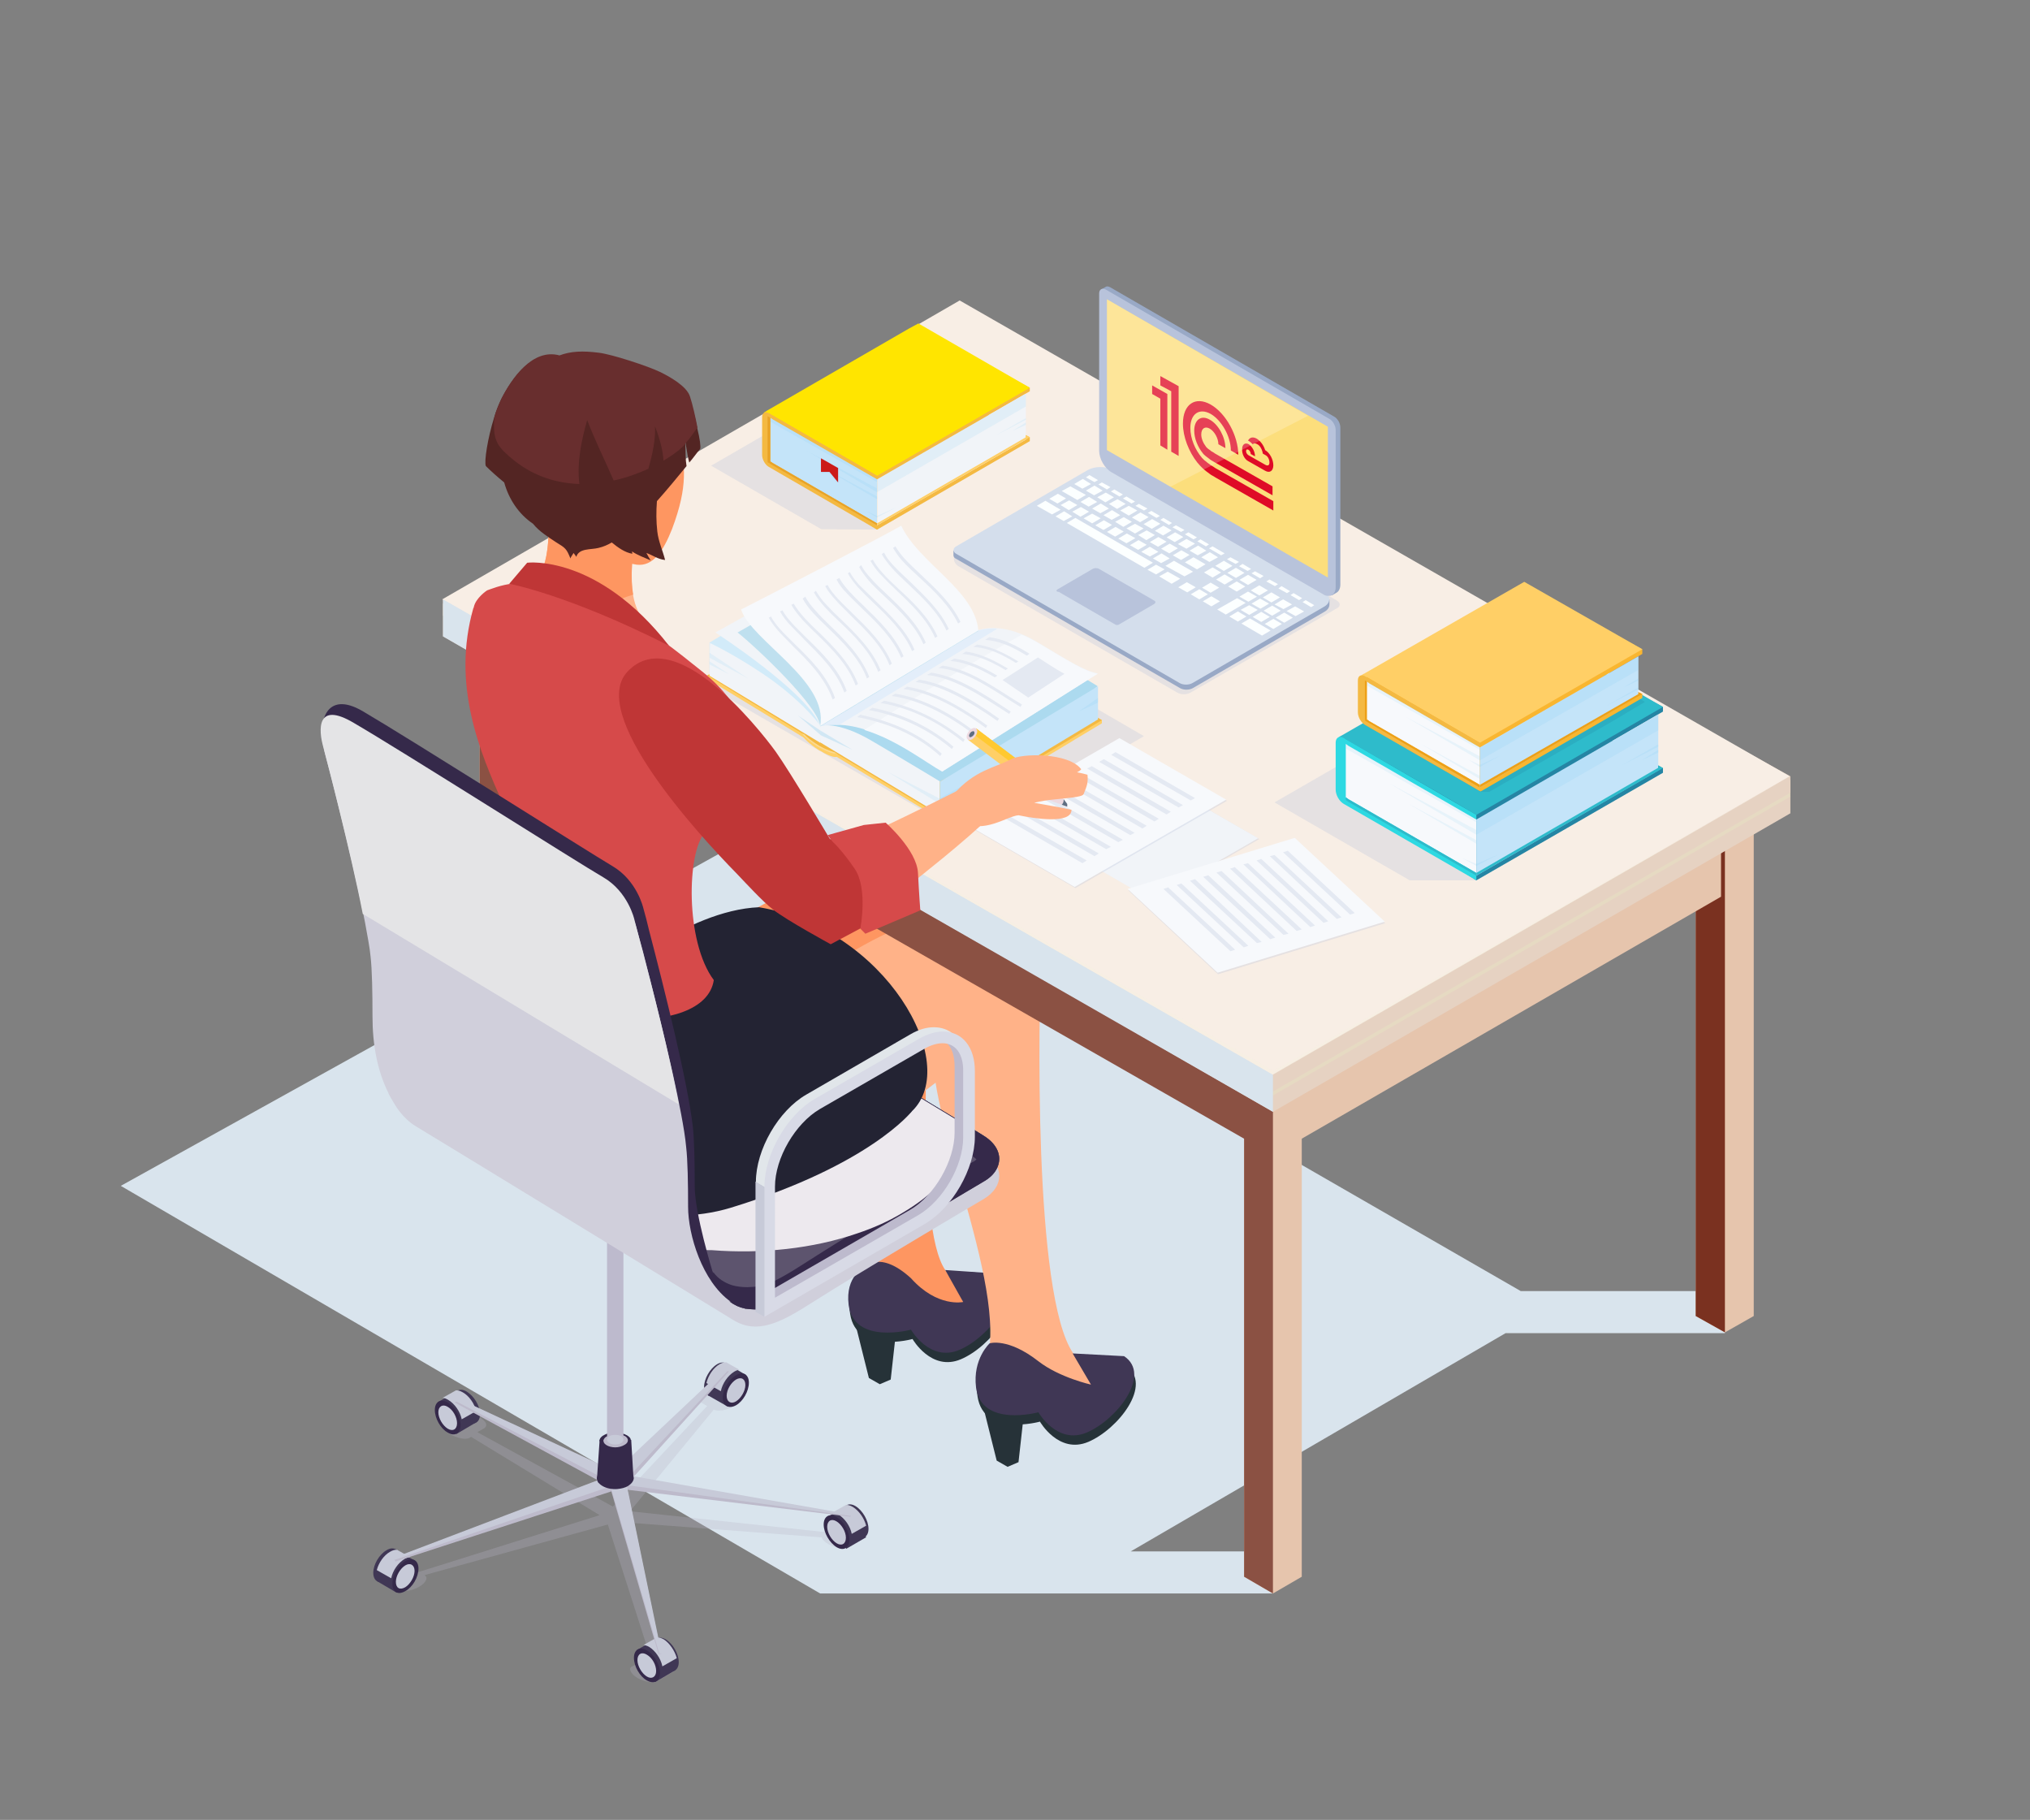 <?xml version="1.0" encoding="UTF-8"?> <!-- Generator: Adobe Illustrator 24.2.3, SVG Export Plug-In . SVG Version: 6.00 Build 0) --> <svg xmlns="http://www.w3.org/2000/svg" xmlns:xlink="http://www.w3.org/1999/xlink" id="Слой_1" x="0px" y="0px" viewBox="0 0 521 467" style="enable-background:new 0 0 521 467;" xml:space="preserve"><rect x="0" y="0" width="521" height="467" fill="#808080" stroke="none"/> <style type="text/css"> .st0{fill:#D9E4ED;} .st1{opacity:0.28;fill:#B6B5C6;enable-background:new ;} .st2{fill:#403755;} .st3{fill:#35294A;} .st4{fill:#C7CAD8;} .st5{fill:#BDBACB;} .st6{fill:#BDBACD;} .st7{fill:#FE9661;} .st8{fill:#263238;} .st9{fill:#FFB288;} .st10{fill:#D0CFDB;} .st11{fill:#5D546E;} .st12{fill:#EDE9EE;} .st13{fill:#232333;} .st14{fill:#E6C5AD;} .st15{fill:#7A3120;} .st16{fill:#B76934;} .st17{fill:#8B5143;} .st18{fill:#E6D2C2;} .st19{fill:#E6DAC2;} .st20{fill:#F8EEE5;} .st21{opacity:0.5;fill:#F7F0E3;enable-background:new ;} .st22{opacity:0.3;fill:#B8C3DB;enable-background:new ;} .st23{fill:#C4E4F9;} .st24{fill:#FFCF66;} .st25{fill:#F4B942;} .st26{opacity:0.3;} .st27{fill:#F1F4F8;} .st28{fill:#ACDAEF;} .st29{fill:#F7F9FC;} .st30{fill:#E3EEFA;} .st31{fill:#D2EBF9;} .st32{fill:#BFE0EF;} .st33{opacity:0.1;fill:#53B4E9;enable-background:new ;} .st34{opacity:0.2;fill:#53B4E9;enable-background:new ;} .st35{fill:#E4E9F2;} .st36{fill:#FFE500;} .st37{fill:#E8A328;} .st38{fill:#EDD9E0;} .st39{fill:#FFC931;} .st40{fill:#5F6E82;} .st41{fill:#3A0E08;} .st42{fill:#D64A4A;} .st43{fill:#BF3636;} .st44{fill:#E4E4E6;} .st45{fill:#E1E6EA;} .st46{fill:#D8DAE6;} .st47{fill:#99A9C6;} .st48{fill:#D4DEEC;} .st49{fill:#B8C3DB;} .st50{fill:url(#SVGID_1_);} .st51{fill:#FCFFFF;} .st52{fill:#532523;} .st53{fill:#682E2E;} .st54{fill:#DF0B27;} .st55{opacity:0.22;fill:#FFFFFF;enable-background:new ;} .st56{fill:#2585A4;} .st57{fill:#2EBBCB;} .st58{fill:#2DD9E2;} .st59{opacity:0.24;fill:#2585A4;enable-background:new ;} .st60{fill:#F9B630;} .st61{fill:#EDA018;} .st62{fill:#CC1A18;} </style> <polygon class="st0" points="31,304.3 190.1,216 390.3,331.3 442.7,331.3 442.7,342.1 386.4,342.1 290.2,398.1 326.7,398.1 326.7,408.9 262.7,408.9 262.7,408.9 210.5,408.9 "></polygon> <g> <path class="st1" d="M221.9,393.5c-0.5-1.2-2.6-2.4-4.6-2.7c-0.9-0.1-1.6-0.1-2.1,0.1l0,0L215,391l0,0l-3.7,2.1l-49.6-5.3 l21.5-26.1c0.5,0.3,1.3,0.3,2.2,0.2c2-0.3,4.1-1.5,4.6-2.7c0.3-0.6,0.1-1-0.3-1.3l0,0l0,0c0,0,0,0-0.1,0l-2.2-1.3l1.3-1.6 c-0.4-0.3-0.8-0.5-1.2-0.8l-1.5,1.6l-0.2-0.1c0,0,0,0-0.1,0l-0.1-0.1l0,0c-0.5-0.2-1.2-0.3-2.1-0.1c-2,0.3-4.1,1.5-4.6,2.7 c-0.2,0.5-0.1,0.9,0.3,1.2l0,0l0.1,0.1l0,0l2.2,1.3l-24.2,25.8l-34.8-19.1l1.8-1l0,0l0.1-0.1l0,0c0.4-0.3,0.5-0.7,0.3-1.2 c-0.5-1.1-2.6-2.3-4.6-2.7c-0.9-0.1-1.6-0.1-2.1,0.2l0,0l-0.1,0.1l0,0l-2,1.2l-1.3-0.7c-0.4,0.3-0.8,0.6-1.1,0.9l1,0.6l-0.4,0.3 l0,0l0,0l0,0c-0.4,0.3-0.6,0.7-0.3,1.3c0.5,1.2,2.6,2.3,4.6,2.7c1,0.2,1.7,0.1,2.2-0.2l0,0l0,0l0,0l0.3-0.2l33,20.1l-46.5,14.6 L105,402l0,0l-0.1-0.1l0,0c-0.5-0.2-1.2-0.3-2.1-0.1c-2,0.3-4.1,1.5-4.6,2.7c-0.3,0.5-0.1,0.9,0.3,1.2l0,0l0.1,0.1l0,0l3.9,2.2l0,0 l0,0l0,0c0.5,0.3,1.3,0.3,2.2,0.2c2-0.3,4.1-1.5,4.6-2.7c0.3-0.5,0.1-1-0.3-1.3l0,0l0,0c0,0,0,0-0.1,0l0,0l47.1-13l10.9,34 c-0.3,0-0.5,0.1-0.7,0.2l0,0h-0.1l0,0l-3.8,2.2c0,0,0,0-0.1,0l0,0l0,0c-0.5,0.3-0.6,0.7-0.3,1.3c0.5,1.2,2.6,2.4,4.6,2.7 c1,0.2,1.8,0.1,2.2-0.2l0,0l0,0l0,0l3.9-2.3l0,0l0.2-0.1l0,0c0.4-0.3,0.5-0.7,0.3-1.2c-0.5-1.1-2.3-2.1-4.1-2.5l-7.9-34.6l49.8,3.8 c0,0,0,0,0,0.1c0.5,1.2,2.6,2.3,4.6,2.7c1,0.1,1.7,0.1,2.2-0.2l0,0l0,0l0,0l3.9-2.2l0,0l0.1-0.1l0,0 C222,394.4,222.1,394,221.9,393.5z"></path> <g> <rect x="214.2" y="387" transform="matrix(0.866 -0.501 0.501 0.866 -166.963 161.377)" class="st2" width="5.9" height="9.5"></rect> <path class="st3" d="M211.4,391.2c0-2.1,1.5-3,3.3-1.9c1.9,1.1,3.3,3.7,3.3,5.8c0,2.1-1.5,3-3.3,1.9S211.4,393.3,211.4,391.2z"></path> <path class="st2" d="M216.3,388.4c0-2.1,1.5-3,3.3-1.9s3.3,3.7,3.3,5.8c0,2.1-1.5,3-3.3,1.9C217.8,393.1,216.3,390.5,216.3,388.4z "></path> <path class="st4" d="M212.3,391.8c0-1.6,1.1-2.2,2.4-1.4c1.3,0.8,2.4,2.6,2.4,4.2s-1.1,2.2-2.4,1.4 C213.4,395.2,212.3,393.3,212.3,391.8z"></path> </g> <g> <polygon class="st2" points="173.3,428.6 168.6,420.4 163.5,423.4 168.2,431.6 "></polygon> <path class="st3" d="M162.7,425.4c0-2.1,1.5-3,3.3-1.9c1.9,1.1,3.4,3.6,3.4,5.8c0,2.1-1.5,3-3.4,1.9 C164.2,430.2,162.7,427.6,162.7,425.4z"></path> <path class="st2" d="M167.5,422.6c0-2.1,1.5-3,3.4-1.9c1.8,1.1,3.3,3.7,3.3,5.8c0,2.1-1.5,3-3.3,1.9 C169.1,427.3,167.5,424.7,167.5,422.6z"></path> <path class="st4" d="M163.6,426c0-1.6,1.1-2.2,2.4-1.4c1.4,0.8,2.4,2.6,2.4,4.2c0,1.5-1.1,2.2-2.4,1.4 C164.7,429.4,163.6,427.5,163.6,426z"></path> </g> <g> <polygon class="st2" points="122.2,365 117.5,356.8 112.4,359.8 117.1,368 "></polygon> <path class="st3" d="M111.6,361.8c0-2.1,1.5-3,3.3-1.9c1.9,1.1,3.3,3.7,3.3,5.8c0,2.1-1.5,3-3.3,1.9 C113.1,366.6,111.6,364,111.6,361.8z"></path> <path class="st2" d="M116.5,359c0-2.1,1.5-3,3.3-1.9s3.4,3.6,3.4,5.8c0,2.1-1.5,3-3.4,1.9C118,363.7,116.5,361.2,116.5,359z"></path> <path class="st4" d="M112.5,362.4c0-1.5,1.1-2.2,2.4-1.4c1.4,0.8,2.4,2.7,2.4,4.2c0,1.6-1.1,2.2-2.4,1.4S112.5,363.9,112.5,362.4z "></path> </g> <g> <polygon class="st2" points="186.3,349.8 181.6,358 186.7,360.9 191.4,352.8 "></polygon> <path class="st3" d="M188.9,360.6c-1.8,1-3.4,0.2-3.4-1.9s1.5-4.7,3.4-5.8c1.8-1.1,3.3-0.2,3.3,1.9 C192.2,357,190.7,359.6,188.9,360.6z"></path> <path class="st2" d="M184,357.8c-1.8,1.1-3.3,0.2-3.3-1.9s1.5-4.7,3.3-5.8c1.8-1.1,3.3-0.2,3.3,1.9S185.8,356.7,184,357.8z"></path> <path class="st4" d="M188.9,359.6c-1.3,0.8-2.4,0.1-2.4-1.4c0-1.6,1.1-3.4,2.4-4.2c1.4-0.8,2.4-0.1,2.4,1.4 C191.3,356.9,190.2,358.8,188.9,359.6z"></path> </g> <g> <path class="st4" d="M181.3,354.9l3.7,2.1c0.4-2,1.8-4,3.4-5c0.5-0.3,1-0.5,1.4-0.5l-3.2-1.8l-0.1-0.1c-0.6-0.1-1.2,0.1-1.9,0.5 C183.1,351,181.8,352.9,181.3,354.9z"></path> </g> <g> <path class="st4" d="M122.2,362.1l-3.7,2.1c-0.4-2-1.8-4-3.5-5c-0.5-0.3-1-0.5-1.4-0.5l3.2-1.8c0,0,0.1,0,0.1-0.1 c0.6-0.1,1.2,0.1,1.9,0.5C120.4,358.2,121.8,360.2,122.2,362.1z"></path> </g> <g> <path class="st4" d="M222.3,391.5l-3.7,2.1c-0.4-2-1.8-4-3.5-5c-0.5-0.3-1-0.5-1.4-0.5l3.2-1.8l0.1-0.1c0.6-0.1,1.2,0.1,1.9,0.5 C220.5,387.7,221.8,389.6,222.3,391.5z"></path> </g> <g> <path class="st4" d="M173.7,425.5l-3.7,2.1c-0.4-2-1.8-4-3.4-5c-0.5-0.3-1-0.4-1.4-0.5l3.2-1.8c0,0,0.1,0,0.1-0.1 c0.6-0.1,1.2,0.1,1.9,0.5C171.8,421.6,173.2,423.6,173.7,425.5z"></path> </g> <g> <polygon class="st2" points="101.4,397.5 96.7,405.7 101.8,408.7 106.5,400.5 "></polygon> <path class="st3" d="M104,408.3c-1.9,1.1-3.3,0.2-3.3-1.9s1.5-4.7,3.3-5.8c1.9-1.1,3.4-0.2,3.4,1.9 C107.4,404.7,105.9,407.3,104,408.3z"></path> <path class="st2" d="M99.1,405.5c-1.8,1.1-3.3,0.2-3.3-1.9s1.5-4.7,3.4-5.8c1.8-1.1,3.3-0.2,3.3,1.9 C102.5,401.9,101,404.5,99.1,405.5z"></path> <path class="st4" d="M104,407.3c-1.4,0.8-2.4,0.2-2.4-1.4c0-1.5,1.1-3.4,2.4-4.2c1.3-0.8,2.4-0.1,2.4,1.4 C106.4,404.6,105.3,406.5,104,407.3z"></path> </g> <g> <path class="st4" d="M96.7,402.9l3.7,2.1c0.4-2,1.8-4,3.5-5c0.5-0.3,1-0.4,1.4-0.4l-3.2-1.8l-0.1-0.1c-0.6-0.1-1.2,0.1-1.9,0.5 C98.5,399.1,97.2,401,96.7,402.9z"></path> </g> <g> <path class="st5" d="M218.3,388.8c0,0.1,0,0.2,0,0.2c0,0.1,0,0.1,0,0.2l-57.1-6.9H161l8.7,42.1c-0.1,0-0.3,0-0.4,0 c-0.1,0-0.2,0-0.3,0l-12.1-41.7l-55.4,18c0-0.1-0.1-0.1-0.1-0.2c-0.1-0.1-0.1-0.2-0.2-0.3l53.8-19.5l-1.3-0.7l-37-20.1 c0.1-0.1,0.2-0.1,0.3-0.2c0.2-0.1,0.4-0.2,0.6-0.3l40.3,19.6l28.2-27.3c0.3,0,0.6,0.1,0.8,0.2c0.1,0,0.2,0,0.2,0l-24.6,27.2 l-0.9,1L218.3,388.8z"></path> <path class="st4" d="M218.3,388.6c0,0.1,0,0.1,0,0.2s0,0.2,0,0.2l-57.4-7.9l0.2,1.2l8.7,42c-0.1,0-0.1,0-0.2,0c-0.1,0-0.3,0-0.4,0 l-12.5-42.9l-55.5,18.9c-0.1-0.1-0.1-0.2-0.2-0.3c0-0.1-0.1-0.1-0.1-0.2l52.6-20l1.3-0.5l-37.9-19.8c0.2-0.1,0.4-0.2,0.6-0.3 c0.1-0.1,0.2-0.1,0.4-0.2l40,18.6l27.9-26.3c0.1,0,0.2,0,0.3,0.1c0.3,0,0.6,0.1,0.8,0.2l-25.3,27.1l0.9,0.1L218.3,388.6z"></path> <path class="st3" d="M162.6,379.6L162.6,379.6L162.6,379.6C162.6,379.7,162.6,379.7,162.6,379.6c-0.1,0.6-0.6,1.2-1.4,1.7 c-0.8,0.5-1.8,0.7-2.8,0.8l0,0l0,0l0,0c-1.4,0.1-2.8-0.2-3.8-0.8c-0.5-0.3-0.8-0.6-1.1-0.9l0,0l0,0l0,0c-0.6-1-0.3-2.1,1.1-2.9 l0,0l0,0l0,0l0,0c1.4-0.7,3.3-0.9,4.9-0.6l0,0l0,0l0,0c0.6,0.1,1.1,0.3,1.6,0.6C162.3,378.1,162.8,378.8,162.6,379.6z"></path> <path class="st3" d="M157.9,371.6c-1.1,0-2.2-0.3-3-0.7c-0.4-0.2-0.7-0.5-0.8-0.7c-0.2-0.3-0.3-0.6-0.2-0.8c0.1-0.4,0.5-0.8,1-1.1 h0.1l0.1-0.1c0.7-0.4,1.7-0.6,2.8-0.6c0.5,0,1,0.1,1.5,0.2h0.1c0.6,0.1,1,0.3,1.4,0.5c0.5,0.3,1,0.7,1,1.3c0,0.7-0.5,1.1-1,1.4 c-0.7,0.4-1.5,0.6-2.5,0.7h-0.1C158.2,371.6,158.1,371.6,157.9,371.6z"></path> <polygon class="st3" points="162.6,379.6 153.2,379.6 153.9,369.5 162,369.5 "></polygon> <path class="st5" d="M157.9,371.4c-0.8,0-1.7-0.2-2.3-0.6c-0.3-0.2-0.5-0.4-0.6-0.6c-0.1-0.3-0.2-0.5-0.1-0.7 c0.1-0.3,0.4-0.7,0.8-0.9h0.1l0.1-0.1c0.5-0.3,1.3-0.5,2.2-0.5c0.4,0,0.8,0.1,1.1,0.1h0.1c0.5,0.1,0.8,0.3,1.1,0.4 c1,0.6,1,1.6,0,2.2C159.6,371.2,158.7,371.4,157.9,371.4z"></path> <g> <rect x="155.8" y="295.9" class="st6" width="4.2" height="73.5"></rect> </g> <path class="st4" d="M159.4,368.5c0.8,0.5,0.8,1.3,0,1.8s-2.2,0.5-3,0s-0.8-1.3,0-1.8C157.2,368.1,158.6,368.1,159.4,368.5z"></path> </g> </g> <path class="st7" d="M220.6,307.5c-5.3-31.7-10.7-57.7-13.5-77.5l31.9-2.3c-0.8,32-4.2,86.9,3.6,98.2c2.3,3.3,5.7,9.9,7.2,14.1 c0.5,1.6-2.2,2.2-5.9,2.1c-0.2-10.2-22.6-13.2-23.6-13.1C223.5,320.4,221.9,315.4,220.6,307.5z"></path> <path class="st7" d="M237.4,223.6c11.3,4.5,9.3,20.9-22.8,40.4c-32.1,19.6-22.4-29.8-22.4-29.8S220,216.7,237.4,223.6z"></path> <g> <path class="st8" d="M256.2,329.2c7.2,4.8-2,16.4-9.6,19.6s-12.4-5.2-12.4-5.2s-14.4,4-16-6.4s4-9.6,4-9.6s2,6.8,12,2.8 c6.8,7.6,10.8,7.2,10.8,7.2L256.2,329.2z"></path> <path class="st2" d="M255.8,326.8c7.2,4.8-2,16.4-9.6,19.6s-12.4-5.2-12.4-5.2s-14.7,4-16-6.4c-0.9-7.3,4-9.6,4-9.6s3.9-4.6,12,2.8 c6.8,7.6,13.4,6.1,13.4,6.1l-4.6-8.2L255.8,326.8z"></path> <polygon class="st8" points="228.6,354 229.8,343.2 219.8,340.8 223,353.6 225.8,355.2 "></polygon> </g> <path class="st9" d="M239.8,263.8c0,0,27.6-23.3,27.5-20.5c-0.8,17.1-2.1,89.1,8.1,103.9c2.3,3.3,6.7,8.9,8.2,13.1 c0.5,1.6-3.2,3.1-6.9,3c-0.2-10.2-22.6-13.2-23.6-13.1C259.4,329.6,235.6,283.1,239.8,263.8z"></path> <path class="st10" d="M252.6,307.6c0,0-29.3,17.2-45.7,27.6c-8.5,5.4-13.8,6.9-19.4,3.1c0,0-77.1-47.1-80.8-49.3 c-3.3-2-5.2-5.3-5.2-5.3c0.4-0.5,7.3,3.8,10.2,2.4c15.9-8,63.7-28.1,63.7-28.1c1.5-0.9,3.2-1.4,5.1-1.7c3.2-0.4,6.8,0.2,9.3,1.7 l62.8,38C257.7,299,257.8,304.4,252.6,307.6z"></path> <path class="st11" d="M106.5,285.1l3.3,2l72.9,44l2.2,1.4l0.7,0.5l1.7,1c1.2,0.9,2.5,1.5,3.7,1.7c0,0,0.1,0.1,0.3,0.1 c0.7,0.1,1.6,0.2,2.4,0.2c3.7,0,7.8-1.9,13.1-5.2c16.5-10.4,45.8-27.7,45.8-27.7c1.7-1,2.8-2.2,3.4-3.6c1.2-2.8,0-5.9-3.6-8.1 l-4.2-2.6l-56.3-34.1l-2.2-1.3c-1.9-1.1-4.4-1.7-6.9-1.7c-0.1,0-0.1,0-0.3,0c-0.8,0-1.5,0-2.2,0.1c-1.8,0.3-3.6,0.8-5,1.6l-0.9,0.4 l-2.7,1.4l-0.1,0.1l-9.6,4.5l-11.3,5.4l-5.7,2.7l-24.3,11.7c0,0,0.9,0.4,0.9,0.5c-3.1,1.9-9.3,2-12.9,3.4c-0.1,0-0.1,0-0.1,0 C107.7,284,107,284.5,106.5,285.1z"></path> <path class="st11" d="M106.5,285.1l3.3,2l72.9,44l2.2,1.4l0.7,0.5l1.7,1c1.2,0.9,2.5,1.5,3.7,1.7c0,0,0.1,0.1,0.3,0.1 c0.7,0.1,1.6,0.2,2.4,0.2c3.7,0,7.8-1.9,13.1-5.2c16.5-10.4,45.8-27.7,45.8-27.7c1.7-1,2.8-2.2,3.4-3.6c1.2-2.8,0-5.9-3.6-8.1 l-4.2-2.6l-56.3-34.1l-2.2-1.3c-1.9-1.1-4.4-1.7-6.9-1.7c-0.1,0-0.1,0-0.3,0c-0.8,0-1.5,0-2.2,0.1c-1.8,0.3-3.6,0.8-5,1.6l-0.9,0.4 l-2.7,1.4l-0.1,0.1l-9.6,4.5l-11.3,5.4l-5.7,2.7l-24.3,11.7c0,0,0.9,0.4,0.9,0.5c-3.1,1.9-9.3,2-12.9,3.4c-0.1,0-0.1,0-0.1,0 C107.7,284,107,284.5,106.5,285.1z"></path> <g> <path class="st3" d="M106.5,285.1l3.3,2l72.9,44l2.2,1.4l0.7,0.5l1.7,1c1.2,0.9,2.5,1.5,3.7,1.7c0,0,0.1,0.1,0.3,0.1 c0.7,0.1,1.6,0.2,2.4,0.2c3.7,0,7.8-1.9,13.1-5.2c16.5-10.4,45.8-27.7,45.8-27.7c1.7-1,2.8-2.2,3.4-3.6c1.2-2.8,0-5.9-3.6-8.1 l-4.2-2.6l-56.3-34.1l-2.2-1.3c-1.9-1.3-4.4-1.7-6.9-1.7c-0.1,0-0.1,0-0.3,0c-0.8,0-1.5,0-2.2,0.1c-1.8,0.3-3.6,0.8-5,1.6l-0.9,0.4 l-2.7,1.4l-0.1,0.1l-9.6,4.5l-11.3,5.4l-5.7,2.7l-24.3,11.7c0,0,0.9,0.4,0.9,0.5c-3.1,1.9-9.3,2-12.9,3.4c-0.1,0-0.1,0-0.1,0 C107.7,284,107,284.5,106.5,285.1z M187.6,329.7c-1.7-0.6-3.3-1.6-4.4-3.1c-0.1,0-0.1-0.1-0.3-0.2c-0.6-0.7-1-1.7-1.4-2.6 c-2.7-1.6-6-3.6-9.6-5.8c-9.5-5.6-21.6-12.9-33.5-20.2c-6.3-3.7-12.5-7.5-18.3-10.9c1.5-0.4,2.8-0.9,4.1-1.7h0.2l0.1-0.1l2.7-2 l-0.1-0.3l11-5.3l12.7-6.1L173,261v-0.1l2.8-1.2l1.7-0.9l0.2-0.1l0.1-0.1c0.9-0.5,1.8-0.9,3.1-1h1.5c1.7,0,3.3,0.4,4.3,1l60,36.4 l2.7,1.6c0.7,0.4,1,0.7,1.2,0.9c-0.3,0.3-0.5,0.5-1,0.7c-0.1,0.1-3.4,2-8.5,4.9c-5.5,3.3-13.2,7.9-20.7,12.4 c-6,3.6-11.9,7.4-16.8,10.5c-2,1.2-3.9,2.3-5.9,3.2c-2,0.9-3.7,1-5.8,1.1C190.7,330.3,189.1,330.2,187.6,329.7z"></path> </g> <path class="st12" d="M135.4,298.3c1.3,2.4,3.2,4.8,5.7,7.1c2.3,2.2,5.1,4.2,8.2,5.9c2.8,1.6,5.7,3.1,8.9,4.2 c0.1,0.1,0.1,0.1,0.2,0.1c3.7,1.4,7.5,2.5,11.4,3.4c3.3,0.8,6.7,1.3,10.3,1.7c0.9,0.1,1.7,0.1,2.6,0.1c12.8,1,26-0.4,37.3-4.3 c4.2-1.4,8-3.1,11.5-5.2c3.9-2.3,7.2-4.8,9.8-7.6c2.6-2.6,4.4-5.4,5.7-8.4c0.2-0.8,0.5-1.4,0.8-2.1c0.4-1.4,0.6-2.7,0.6-4.1 l-58-35.1c-5.8,0-11.8,0.5-17.4,1.5c-1,0.2-2,0.4-3.1,0.6c-0.1,0-0.1,0-0.1,0c-3.5,0.7-7,1.8-10.3,3c-3.7,1.2-7.1,2.8-10.3,4.7 c-0.5,0.2-1,0.5-1.4,0.9c-1.8,1-3.4,2.2-4.8,3.3c-2.5,2-4.7,4.2-6.2,6.5c-0.8,0.9-1.4,1.9-1.8,2.8 C131.3,284.2,131.5,291.4,135.4,298.3z"></path> <path class="st9" d="M261.2,233.5c9,2.7,7.8,13.5-2.2,26c-7.5,9.4-19.2,19.7-32.8,28c-32.1,19.6-8.7-42.5-8.7-42.5 S243.5,228.1,261.2,233.5z"></path> <g> <path class="st8" d="M288.9,350.4c7.2,4.8-2,16.4-9.6,19.6s-12.4-5.2-12.4-5.2s-14.4,4-16-6.4s4-9.6,4-9.6s2,6.8,12,2.8 c6.8,7.6,10.8,7.2,10.8,7.2L288.9,350.4z"></path> <path class="st2" d="M288.5,348c7.2,4.8-2,16.4-9.6,19.6s-12.4-5.2-12.4-5.2s-14.7,4-16-6.4c-0.9-7.3,3.5-11.3,3.5-11.3 s4.7-1.5,12.5,4.6c5.4,4.2,13.5,6,13.5,6l-4.7-8L288.5,348z"></path> <polygon class="st8" points="261.4,375.2 262.6,364.4 252.6,362 255.8,374.8 258.6,376.4 "></polygon> </g> <path class="st13" d="M234,285.2c0,0-10.8,13.8-46.4,24.7c-35.7,10.9-88.1-23.4-56-72.3c38.6-1.6,44.6,0.1,44.6,0.1L234,285.2z"></path> <path class="st13" d="M234,285.2c-9.2,8.6-21.3-5.9-21.3-5.9l-57.1-27.6c0,0,20.3-18.1,39.2-18.9C227.2,238.2,246.9,273,234,285.2z"></path> <g> <g> <polygon class="st14" points="435.2,337.7 442.7,341.9 450.1,337.7 450.1,196.9 442.7,192.9 435.2,196.9 "></polygon> <polygon class="st15" points="435.2,337.7 442.7,341.9 442.7,192.9 435.2,196.9 "></polygon> <polygon class="st16" points="435.2,196.9 442.7,201.2 450.1,196.9 442.7,192.6 "></polygon> </g> <g> <polygon class="st14" points="319.3,404.6 326.7,408.9 334.1,404.6 334.1,263.9 326.7,259.8 319.3,263.9 "></polygon> <polygon class="st17" points="319.3,404.6 326.7,408.9 326.7,259.8 319.3,263.9 "></polygon> <polygon class="st16" points="319.3,263.9 326.7,268.2 334.1,263.9 326.7,259.6 "></polygon> </g> <g> <polygon class="st14" points="123.1,292.2 130.5,296.5 137.9,292.2 137.9,151.5 130.5,147.4 123.1,151.5 "></polygon> <polygon class="st17" points="123.1,292.2 130.5,296.5 130.5,147.4 123.1,151.5 "></polygon> <polygon class="st16" points="123.1,151.5 130.5,155.8 137.9,151.5 130.5,147.2 "></polygon> </g> <polygon class="st14" points="332.7,276.9 441.7,214 441.7,230.1 332.7,293 "></polygon> <polygon class="st17" points="320.7,276.9 131.5,168.6 131.5,184.8 320.7,293 "></polygon> <g> <polygon class="st18" points="113.7,159.1 113.7,163.3 162.9,191.7 164,192.3 264.9,249.7 266,250.3 326.7,285.3 459.5,208.7 459.5,204.4 246.5,86.6 "></polygon> <polygon class="st19" points="113.7,159.1 326.7,281.1 459.5,204.4 459.5,200.2 246.5,82.4 113.7,154.9 "></polygon> <polygon class="st18" points="113.7,158 326.7,280.1 459.5,203.4 459.5,199.2 246.5,81.4 113.7,153.8 "></polygon> <polygon class="st20" points="113.5,153.8 326.5,275.8 459.3,199.2 246.3,77.1 "></polygon> <polygon class="st21" points="113.7,153.8 326.7,275.8 459.5,199.2 326.8,274.8 "></polygon> </g> <polygon class="st0" points="113.7,153.8 113.7,163.3 326.7,285.3 326.7,275.8 "></polygon> </g> <g> <polygon class="st22" points="227.1,150.3 182.1,176.4 241.4,210.6 256.3,210.6 293.6,188.9 "></polygon> <g> <g> <polygon class="st23" points="182.1,168.8 185.9,171.1 182.1,173.4 "></polygon> <g> <polygon class="st24" points="282.8,185.6 241.6,210.4 214.2,193.9 255.4,169.1 282.8,184.8 "></polygon> <polygon class="st25" points="282.8,184.8 241.6,209.6 214.2,193.1 255.4,168.3 "></polygon> <path class="st24" d="M182.4,167.5v5.6l-0.9,0.2v0.9l25,15.2c0.2,0.1,0.4,0.2,0.6,0.2c-2.7-4.4-7.4-8.7-11.1-12.2 c-3.2-3-1.5-3-4.7-6C188.4,170.1,185.4,168.8,182.4,167.5z"></path> <polygon class="st25" points="182.1,173 181.5,173.3 206.5,188.6 206.4,188.1 182.1,173.4 "></polygon> <path class="st24" d="M205.8,188.1c0,0.1,0,0.1,0,0.2c0,0.8,2,2.7,4.4,4.2l0.4,0.2c2.4,1.5,4.4,2,4.4,1.1c0-0.1,0-0.2-0.1-0.3 c-0.2-0.1-0.5-0.3-0.7-0.5c-0.4-0.3-0.6-0.7-0.7-1.2c-0.8-0.7-1.8-1.5-2.9-2.2l-0.4-0.2c-0.9-0.5-1.7-0.9-2.3-1.2l-0.1,0.1l0,0 C207.1,188.7,206.3,188.5,205.8,188.1z"></path> <g class="st26"> <path class="st27" d="M209.9,191.6c0,0,3.8,2.1,4.5,1.7c-0.1-0.3,0-0.6,0-0.9c-0.6-0.9-2.2-2.4-4.2-3.6l-0.4-0.2 c-1.7-1-3-0.2-3.8-0.2C206.3,188.9,208.1,190.5,209.9,191.6z"></path> </g> <path class="st28" d="M240.8,200.8l29.5-16l11.4-8.7l0,0l-0.1-0.1l0,0c-1.4-0.8-8.8-5.4-17.1-10.3c-9.2-5.4-13.4-3.9-13.4-3.9 l-40.6,24.5L240.8,200.8z"></path> <path class="st25" d="M205.6,187c0.1,1.2,2.3,2.9,4.7,4.4l0.4,0.2c1.3,0.8,3.7,1.5,3.7,1.5c0.4-0.1,0.5-0.4,0.6-0.6 c0-0.1-0.4-0.5-0.3-0.6c-0.7-0.9-2.2-2.2-4-3.3l-0.4-0.2C207.9,186.9,205.5,186.1,205.6,187z"></path> <path class="st27" d="M210.5,186.3v4.2l30.7,18.5v-8.5c0,0-8.1-4.9-17.3-10.3C214.8,184.8,210.5,186.3,210.5,186.3z"></path> <path class="st27" d="M210.5,186.3c2.1-0.4,4.3-0.4,6.4-0.2c10.3,1.2,19.9,8.9,25,11.8c1.8-1.1,39.9-25.1,39.9-25.1 c-3.4-0.6-7.4-3.1-15.7-8.1c-3.2-1.9-6.1-2.9-8.4-3.3c-4.2-0.7-6.6,0.3-6.6,0.3S213.3,184.6,210.5,186.3z"></path> <path class="st29" d="M266.1,164.8c-1.4-0.8-2.6-1.4-3.9-1.9c-13.7,7.6-27.1,15.9-40.4,24.4c8.3,2.5,15.7,8.3,20,10.7 c1.8-1.1,39.9-25.1,39.9-25.1C278.3,172.3,274.4,169.7,266.1,164.8z"></path> <path class="st30" d="M251.1,161.8c0,0-37.8,22.8-40.6,24.5c0.1,0,0.3,0,0.4-0.1c1.8-0.3,2.6-0.2,4.5-0.2l40.6-24.7 C252.9,161.1,251.1,161.8,251.1,161.8z"></path> <path class="st31" d="M222.7,140.4l-40.6,24.5v3.9l3.8,2.3l24.6,15.2l37.1-22.4l3.5-2.1c0,0-3.6-5.1-12.1-11.5 C230.5,144,222.7,140.4,222.7,140.4z"></path> <path class="st27" d="M182.2,165l-0.1,8.4l28.4,17.2l0.3-1.9l-0.2-2.4c0,0-3.6-5.2-12.1-11.5C189.9,168.6,182.2,165,182.2,165z"></path> <path class="st27" d="M223.4,140c7.6,6.2,22.8,8.9,27.7,21.8c-3.7,2.2-37.8,22.8-40.6,24.5c-3-8.5-26.9-24-26.9-24 S220,142.1,223.4,140z"></path> <path class="st32" d="M227.4,142.7c-5.5,2.4-10.9,4.9-16.3,7.6c-7.4,3.7-14.6,7.9-21.8,12c4.7,3.7,20.9,19,21.2,24.1 c6.6-3.9,37.2-22.5,40.6-24.5C247,150.9,235.4,147.3,227.4,142.7z"></path> <polygon class="st33" points="192,174.1 182.1,167.5 182.1,168.8 "></polygon> <polygon class="st33" points="182.1,169.7 187.1,173 182.1,170.5 "></polygon> <polygon class="st23" points="241.2,200.6 241.2,209.1 281.8,184.6 281.8,176.1 "></polygon> <polygon class="st34" points="210.6,187.5 218.8,192.4 210.7,188.7 "></polygon> <polygon class="st34" points="204.8,183.6 210.6,187.5 210.7,188.7 "></polygon> <polygon class="st33" points="241.2,206.3 227.9,198.1 241.1,204.9 251.4,199.2 "></polygon> <polygon class="st33" points="281.8,179.1 276.8,182.6 281.8,180.3 "></polygon> <path class="st29" d="M231.3,134.9c4.5,9.6,18.9,16.5,19.8,26.9c-3.7,2.2-37.8,22.8-40.6,24.5c2.2-11.6-17.7-21.9-20.3-29.9 C194.6,154.2,228,136.9,231.3,134.9z"></path> </g> </g> <g> <g> <path class="st35" d="M252.8,164.2c5,0.3,9.2,3,13.6,5.9c2.3,1.5,4.6,3,7.2,4.3l0.3-0.7c-2.6-1.3-4.9-2.8-7.1-4.3 c-4.2-2.7-8.2-5.3-12.9-5.9L252.8,164.2z"></path> </g> <g> <path class="st35" d="M249.8,166c5.2,0.3,9.6,3.2,14.2,6.2c2.1,1.3,4.3,2.7,6.6,4l0.3-0.6c-2.3-1.2-4.5-2.6-6.6-4 c-4.4-2.8-8.6-5.5-13.5-6.2L249.8,166z"></path> </g> <g> <path class="st35" d="M246.9,167.8c5.4,0.4,10.1,3.4,15.1,6.6c1.9,1.2,3.8,2.4,5.8,3.5l0.3-0.6c-2-1.1-3.9-2.3-5.8-3.5 c-4.8-3-9.3-5.9-14.4-6.6L246.9,167.8z"></path> </g> <g> <path class="st35" d="M243.9,169.6c5.7,0.5,10.9,3.8,16.3,7.2c1.5,0.9,3,1.9,4.6,2.9l0.3-0.6c-1.6-0.9-3.1-1.9-4.6-2.9 c-5.2-3.3-10.2-6.5-15.6-7.2L243.9,169.6z"></path> </g> <g> <path class="st35" d="M240.9,171.4c6.2,0.6,11.7,4.1,18.1,8.2c1,0.6,1.9,1.2,2.9,1.8l0.4-0.6c-1-0.6-1.9-1.2-2.9-1.8 c-5.9-3.8-11.5-7.4-17.5-8.2L240.9,171.4z"></path> </g> <g> <path class="st35" d="M237.9,173.2c7,0.7,13.8,5.3,21.1,10l0.4-0.6c-7-4.6-13.6-9-20.4-10L237.9,173.2L237.9,173.2z"></path> </g> <g> <path class="st35" d="M234.9,175c6.7,0.8,13.3,4.6,21.1,10l0.4-0.6c-7.5-5.3-14-9-20.5-10L235,175H234.9z"></path> </g> <g> <path class="st35" d="M231.9,176.8c6.1,0.8,13.1,4.1,21.1,10l0.4-0.6c-7.8-5.7-14.5-9-20.6-10l-0.8,0.5L231.9,176.8z"></path> </g> <g> <path class="st35" d="M228.9,178.6c6.6,0.9,13.9,4.4,21.2,10l0.4-0.6c-7-5.4-14.1-8.9-20.7-10l-0.7,0.4L228.9,178.6z"></path> </g> <g> <path class="st35" d="M226,180.4c5.1,0.8,12.8,3.2,21.2,10l0.4-0.6c-8.1-6.5-15.6-9-20.7-10l-0.6,0.4L226,180.4z"></path> </g> <g> <path class="st35" d="M223,182.2c5.5,1,13.6,3.5,21.3,10l0.4-0.6c-7.4-6.3-15.3-8.9-20.8-10L223,182.2z"></path> </g> <g> <path class="st35" d="M220,184c8.7,1.7,15.6,4.9,21.3,10l0.4-0.6c-5.6-5-12.4-8.2-20.9-10L220,184z"></path> </g> </g> <g> <g> <path class="st35" d="M229.2,140.6c0.6,1,1.3,2.1,2.2,3.1c1.3,1.5,3,3,4.7,4.6c3.6,3.3,7.6,7.1,9.8,11.7l0.6-0.4 c-2.2-4.7-6.3-8.5-9.9-11.9c-1.6-1.5-3.2-3-4.5-4.4c-0.9-1-1.7-2.1-2.3-3.1L229.2,140.6z"></path> </g> <g> <path class="st35" d="M226.3,142.2c0.6,1.1,1.4,2.1,2.3,3.2c1.3,1.5,2.9,3,4.5,4.5c3.6,3.4,7.7,7.2,9.8,11.9l0.6-0.4 c-2.2-4.8-6.3-8.6-9.9-12.1c-1.6-1.5-3.1-2.9-4.4-4.3c-1-1.1-1.8-2.1-2.3-3.2L226.3,142.2z"></path> </g> <g> <path class="st35" d="M223.4,143.9c0.6,1.1,1.4,2.2,2.4,3.3c1.3,1.4,2.8,2.9,4.4,4.4c3.6,3.4,7.7,7.3,9.8,12.1l0.6-0.4 c-2.2-4.9-6.3-8.8-10-12.2c-1.5-1.4-3-2.8-4.2-4.2c-1-1.1-1.8-2.2-2.4-3.3L223.4,143.9z"></path> </g> <g> <path class="st35" d="M220.5,145.5c0.6,1.1,1.4,2.2,2.4,3.4c1.2,1.4,2.7,2.8,4.2,4.2c3.7,3.5,7.8,7.4,9.9,12.2l0.6-0.4 c-2.2-5-6.3-8.9-10-12.4c-1.5-1.4-2.9-2.7-4.1-4.1c-1-1.1-1.9-2.2-2.5-3.4L220.5,145.5z"></path> </g> <g> <path class="st35" d="M217.6,147.1c0.6,1.2,1.5,2.3,2.5,3.5c1.2,1.3,2.6,2.7,4.1,4.1c3.7,3.5,7.8,7.5,9.9,12.4l0.6-0.4 c-2.2-5.1-6.4-9-10.1-12.6c-1.4-1.4-2.8-2.7-4-3.9c-1.1-1.2-1.9-2.3-2.5-3.4L217.6,147.1z"></path> </g> <g> <path class="st35" d="M214.7,148.7c0.6,1.2,1.5,2.4,2.6,3.5c1.2,1.3,2.6,2.6,4,4c3.7,3.5,7.9,7.6,10,12.6l0.6-0.4 c-2.1-5.1-6.4-9.2-10.1-12.8c-1.4-1.3-2.7-2.6-3.8-3.8s-2-2.4-2.6-3.5L214.7,148.7z"></path> </g> <g> <path class="st35" d="M211.8,150.4c0.6,1.2,1.6,2.4,2.7,3.6c1.1,1.3,2.5,2.5,3.8,3.9c3.7,3.6,8,7.7,10,12.8l0.6-0.4 c-2.1-5.2-6.4-9.3-10.1-12.9c-1.3-1.3-2.6-2.5-3.7-3.7c-1.1-1.2-2.1-2.4-2.7-3.6L211.8,150.4z"></path> </g> <g> <path class="st35" d="M208.9,152c0.6,1.2,1.6,2.4,2.7,3.7c1.1,1.2,2.4,2.5,3.7,3.7c3.8,3.6,8,7.7,10.1,13l0.6-0.4 c-2.1-5.3-6.4-9.4-10.2-13.1c-1.3-1.2-2.5-2.4-3.6-3.6c-1.2-1.2-2.1-2.5-2.8-3.7L208.9,152z"></path> </g> <g> <path class="st35" d="M206,153.6c0.7,1.3,1.6,2.5,2.8,3.8c1.1,1.2,2.3,2.4,3.6,3.6c3.8,3.7,8.1,7.8,10.1,13.1l0.6-0.4 c-2.1-5.4-6.4-9.6-10.2-13.3c-1.2-1.2-2.4-2.3-3.4-3.5c-1.2-1.3-2.2-2.5-2.8-3.8L206,153.6z"></path> </g> <g> <path class="st35" d="M203.1,155.2c0.7,1.3,1.7,2.5,2.9,3.9c1.1,1.1,2.2,2.3,3.5,3.5c3.8,3.7,8.1,7.9,10.1,13.3l0.6-0.4 c-2.1-5.5-6.4-9.7-10.3-13.5c-1.2-1.1-2.3-2.2-3.3-3.3c-1.2-1.3-2.2-2.6-2.9-3.8L203.1,155.2z"></path> </g> <g> <path class="st35" d="M200.2,156.9c0.7,1.3,1.7,2.6,3,3.9c1,1.1,2.2,2.2,3.3,3.4c3.8,3.8,8.2,8,10.2,13.5l0.6-0.4 c-2-5.6-6.4-9.8-10.3-13.6c-1.1-1.1-2.2-2.2-3.2-3.2c-1.2-1.3-2.3-2.6-3-3.9L200.2,156.9z"></path> </g> <g> <path class="st35" d="M197.3,158.5c0.7,1.3,1.8,2.7,3,4c1,1.1,2.1,2.1,3.2,3.3c3.9,3.8,8.2,8.1,10.2,13.7l0.6-0.4 c-2-5.7-6.4-10-10.3-13.8c-1.1-1.1-2.1-2.1-3.1-3.1c-1.3-1.4-2.4-2.7-3-4L197.3,158.5z"></path> </g> </g> <polygon class="st29" points="265.2,167.1 254.9,174.1 264.4,181.2 275.9,173.4 "></polygon> <path class="st35" d="M273.2,172.9c-2-1-6.8-4.2-6.8-4.2l-9.1,5.8l6.6,4.5L273.2,172.9z"></path> </g> </g> <g> <polygon class="st22" points="323.2,215.3 295.9,231 257,208.6 284.3,192.8 "></polygon> <polygon class="st27" points="322.9,215.1 295.5,230.9 256.7,208.4 284,192.7 "></polygon> <polygon class="st22" points="248.7,212.1 276,227.9 314.9,205.5 287.5,189.7 "></polygon> <polygon class="st29" points="248.5,211.8 275.8,227.6 314.7,205.2 287.3,189.4 "></polygon> <g> <g> <polygon class="st35" points="286.3,193 306.7,204.8 305.6,205.4 285.2,193.7 "></polygon> </g> <g> <polygon class="st35" points="283.3,194.8 303.6,206.6 302.5,207.2 282.1,195.5 "></polygon> </g> <g> <polygon class="st35" points="280.2,196.6 300.5,208.3 299.4,209 279,197.2 "></polygon> </g> <g> <polygon class="st35" points="277.1,198.4 297.4,210.1 296.3,210.8 276,199 "></polygon> </g> <g> <polygon class="st35" points="274,200.2 294.3,211.9 293.2,212.6 272.9,200.8 "></polygon> </g> <g> <polygon class="st35" points="270.9,201.9 291.2,213.7 290.1,214.3 269.8,202.6 "></polygon> </g> <g> <polygon class="st35" points="267.8,203.7 288.2,215.5 287,216.1 266.7,204.4 "></polygon> </g> <g> <polygon class="st35" points="264.7,205.5 285.1,217.3 283.9,217.9 263.6,206.2 "></polygon> </g> <g> <polygon class="st35" points="261.6,207.3 282,219 280.9,219.7 260.5,207.9 "></polygon> </g> <g> <polygon class="st35" points="258.5,209.1 278.9,220.8 277.8,221.5 257.4,209.7 "></polygon> </g> </g> </g> <g> <polygon class="st22" points="289.6,228.5 312.6,250 355.5,236.9 332.4,215.3 "></polygon> <polygon class="st29" points="289.4,228.1 312.5,249.6 355.4,236.5 332.3,215 "></polygon> <g> <g> <polygon class="st35" points="330.5,218.3 347.7,234.3 346.5,234.7 329.3,218.7 "></polygon> </g> <g> <polygon class="st35" points="327.1,219.4 344.3,235.4 343.1,235.8 325.9,219.7 "></polygon> </g> <g> <polygon class="st35" points="323.7,220.4 340.9,236.4 339.7,236.8 322.5,220.8 "></polygon> </g> <g> <polygon class="st35" points="320.3,221.5 337.5,237.5 336.3,237.9 319.1,221.8 "></polygon> </g> <g> <polygon class="st35" points="316.9,222.5 334.1,238.5 332.8,238.9 315.7,222.9 "></polygon> </g> <g> <polygon class="st35" points="313.5,223.5 330.7,239.6 329.4,239.9 312.2,223.9 "></polygon> </g> <g> <polygon class="st35" points="310.1,224.6 327.3,240.6 326,241 308.8,225 "></polygon> </g> <g> <polygon class="st35" points="306.7,225.6 323.8,241.7 322.6,242 305.4,226 "></polygon> </g> <g> <polygon class="st35" points="303.2,226.7 320.4,242.7 319.2,243.1 302,227.1 "></polygon> </g> <g> <polygon class="st35" points="299.8,227.7 317,243.7 315.8,244.1 298.6,228.1 "></polygon> </g> </g> </g> <g> <polygon class="st22" points="227.3,93.6 182.5,119.5 210.8,135.8 225.1,135.9 262.5,114.1 "></polygon> <polygon class="st25" points="264.3,100.4 225.1,123 196.5,106.5 235.7,83.9 264.3,99.5 "></polygon> <polygon class="st25" points="264.3,113.2 225.1,135.9 198,118.5 235.7,96.7 264.3,112.2 "></polygon> <polygon class="st36" points="264.3,99.5 225.1,122.1 219.5,118.8 197.5,106.2 196,105.9 196.5,105.6 196.8,105.4 196.8,105.4 233.3,84.3 235.7,83 "></polygon> <g> <path class="st25" d="M225.1,122.1v13.8l-27.8-16.1c-0.9-0.5-1.7-1.9-1.7-3V107c0-1.1,0.8-1.5,1.7-1L225.1,122.1z"></path> <polygon class="st23" points="225.1,123 225.1,134.3 198.3,118.8 197.7,118.4 197.7,107.2 198.3,107.6 "></polygon> <polygon class="st37" points="198.3,118.8 197.7,118.4 197.7,119 198.3,119.4 225.1,134.8 225.1,134.3 "></polygon> <polygon class="st27" points="263.3,101 263.3,112.8 225.1,134.8 225.1,123 "></polygon> <polygon class="st24" points="263.3,111.7 264.3,112.2 225.1,134.8 225.1,134.3 263.3,112.2 "></polygon> </g> <polygon class="st33" points="263.3,101 263.3,104.3 225.1,126.3 206.9,115.6 225,125.3 225.1,123.7 197.7,108.2 197.7,107.2 225.1,123 "></polygon> <polygon class="st33" points="263.3,107.3 263.3,107.7 255.6,111.7 "></polygon> <polygon class="st33" points="263.3,108.4 263.3,109 259.8,110.6 "></polygon> <polygon class="st33" points="210.7,119.7 225.1,128.1 225.1,127.4 "></polygon> <polygon class="st33" points="222.2,131.1 225.1,132.8 225.1,132.4 "></polygon> <polygon class="st33" points="230,130.2 225.1,132.8 225.1,132.4 "></polygon> </g> <g> <polygon class="st38" points="273.9,207 272.5,206.5 268.9,205.2 271,202.4 273,205.1 273.9,206.3 "></polygon> <path class="st24" d="M269.6,205.1c0.7-0.3,1.4-1.2,1.5-2c0.1-0.4-0.1-0.7-0.3-0.9l-20.3-15.3l-2.1,2.9l20.4,15.4l0,0 C269,205.3,269.2,205.3,269.6,205.1z"></path> <path class="st39" d="M271.1,203.1c0.1-0.4-0.1-0.7-0.3-0.9l-20.3-15.3l-0.9,1.3l21.2,15.9C270.9,203.8,271,203.4,271.1,203.1z"></path> <path class="st38" d="M249.3,189.8c-0.7,0.3-1.3-0.1-1.2-0.9c0.1-0.8,0.8-1.7,1.5-2s1.3,0.1,1.2,0.9 C250.7,188.6,250,189.5,249.3,189.8z"></path> <path class="st40" d="M249.3,189.1c-0.4,0.2-0.6,0-0.6-0.4c0.1-0.4,0.4-0.9,0.8-1c0.4-0.2,0.6,0,0.6,0.4S249.7,188.9,249.3,189.1z"></path> <path class="st40" d="M273.9,207l-1.4-0.5c0.4-0.4,0.5-0.8,0.5-1.4l0.9,1.2V207z"></path> </g> <path class="st9" d="M141.5,169.1c6.3-6,14.6-10,23.2-10.6c-2.8-4.2-3.7-10.7-0.9-24.7c4.9-25-24.1-7.9-24.1-7.9 c2.1,7.1,1.2,21.6-2.3,22C133.5,155.3,135.1,164.3,141.5,169.1z"></path> <path class="st7" d="M152,158.2c3.1-2.6,6.7-4.5,10.5-5.6c-0.7-4.2-0.5-10,1.3-18.8c4.9-25-24.1-7.9-24.1-7.9 c2.1,7.1,1.2,21.6-2.3,22c-4.2,7.9-2.1,17.4,5.3,22C144.9,165.4,148.1,161.4,152,158.2z"></path> <g> <path class="st41" d="M166.8,152.1L166.8,152.1L166.8,152.1C166.7,152.1,166.7,152.1,166.8,152.1z"></path> </g> <path class="st42" d="M132.2,237.4c-3.4,2.5-7.2,7.7-2.8,13.1c10.7,12.7,51.4,16.5,53.8,1c-7.4-9.9-6.9-32.9-2.3-37.8 c5.3-5.6,10.5-9.2,12.5-19.4c0.6-3-0.5-6.2-2.8-9.9c-2.1-3.3-4.6-7.5-10.4-12.1c-5.8-4.6-13.8-11.4-25.3-17 c-9.4-4.5-17.9-6.2-23-5.6c-3.5,0.4-6,1.5-6.9,1.8c0,0-2.9,1.9-3.4,4.3c0,0.1,0,0.2-0.1,0.2C110.3,195.3,149.8,224.4,132.2,237.4z"></path> <path class="st43" d="M130.7,149.8l4.6-5.4c0,0,18-2.3,36.4,21.3C145.9,152.6,130.7,149.8,130.7,149.8z"></path> <path class="st9" d="M213.8,218.1c-1.3,0.5-2.4,1.1-3.5,1.6c4.6,4.8,8.6,10.3,11.2,16.3c1.3-0.7,2.4-1.5,3.5-2.3 c2.9-2,5.2-4,7.2-5.6c4.1-3.4,14.6-11.4,23.2-19.7c-1.7-3.1-7.3-2.7-9.1-5.8c-9.8,5-19,9.3-27.5,13.4 C216.9,216.6,215.3,217.4,213.8,218.1z"></path> <path class="st43" d="M161,172.4c13.2-14.2,37.9,20.2,38.1,20.5c3.7,5.2,13.9,22.4,13.9,22.4l4.3,0.8l0.3,2.5l14,2.5l2.4,4l-3.9,8.2 l-16.9,9c0,0-11.4-6.2-14.8-8.9c-2.6-2-7-6.8-9.2-9.1C178.8,213.7,151,183.2,161,172.4z"></path> <path class="st42" d="M222.1,239.6l-1.3-1.3c0,0,2-10.2-1.4-15.3c-3.4-5-5.7-7-5.7-7l-1.3-1.7l9.3-2.6l5.6-0.6c0,0,8,7,8.3,12.9 s0.6,9.6,0.6,9.6L222.1,239.6z"></path> <path class="st9" d="M277.5,197.4c-3.2-4.3-15.3-4.2-18.2-2.5c-3.6,2-9.3,2.7-14.6,9l2.2,7c5.6,3.2,11.6-1.5,14.5-1.7 c3.9,0.8,13.6,2.4,13.6-1.4c-3.1-0.7-6.4-1.2-9.6-1.8c1.6-0.4,3.4-0.7,5.6-0.9c2.5-0.3,6.7-0.5,7.1-1.3c0.9-2.2,1.2-3,1-5 C275.2,197.7,276.4,198.7,277.5,197.4z"></path> <path class="st3" d="M103.3,278.4C103.3,278.3,103.3,278.3,103.3,278.4c-0.7-1.1-1.3-2.1-1.9-3.1c0,0,0,0,0-0.1 c-2.9-5.9-4.1-12.6-4.1-19.7c0-6.1-0.1-12-0.5-15.4c-1.4-12.9-13.2-48.2-13.7-49.9c-1.3-4.5,0.4-13.3,10-7.7 c12.1,7.1,57.6,35.9,64,39.7c6.4,3.7,8,10.8,8,10.8c0.5,1.7,1,3.7,1.5,5.8c4,15.3,9.9,38.9,11.2,50.2c0.4,3.4,0.5,9.3,0.5,15.4 c0,7.1,4.6,21.9,4.6,22C183.5,327.4,103.3,278.4,103.3,278.4z"></path> <path class="st10" d="M182.7,332.2l-81.2-48.5c0,0-1.3-2.1-1.8-3.1v-0.1c-2.9-5.8-4.1-12.5-4.1-19.7c0-6.1-0.1-12-0.5-15.4 c-0.2-2.3-0.8-5.2-1.4-8.6c-3.1-16-9.7-41.3-10.1-42.7c-1.3-4.5-1.8-12,7.8-6.3c12.2,7.1,57.6,35.9,64,39.7c6.4,3.7,8,10.8,8,10.8 c0.5,1.8,1,3.7,1.6,5.8c3.1,12.1,7.5,29.4,9.8,41.7c0.6,3.2,1.1,6.2,1.3,8.5c0.4,3.4,0.5,9.3,0.5,15.4c0,7.1,3.6,19.1,10.9,24.3 C185.1,334.2,182.7,332.2,182.7,332.2z"></path> <path class="st44" d="M174.2,283.4l-81.1-48.9c-3.1-16-9.7-41.3-10.1-42.7c-1.3-4.5-1.8-12,7.8-6.3c12.2,7.1,57.6,35.9,64,39.6 c6.4,3.7,8,10.8,8,10.8c0.4,1.7,1,3.7,1.5,5.8C167.5,253.7,171.9,271,174.2,283.4z"></path> <g> <g> <path class="st45" d="M196.7,303.2c0-7.3,5.2-16.3,11.5-19.9l26.7-15.4c1.7-1,3.3-1.5,4.8-1.5c1.2,0,2.2,0.4,3,1l2-2 c-1.3-1.2-3.1-1.8-5-1.8c-2,0-4,0.6-6.2,1.9l-26.6,15.4C199.8,285,194,295,194,303.3v0.1l2.8,1.7v-1.9H196.7z"></path> <polygon class="st4" points="196.7,331.7 196.7,304.9 193.9,303.2 193.9,336.6 196.2,337.9 198.2,330.9 "></polygon> <path class="st6" d="M244.7,265.4l-2,2c1.5,1.2,2.3,3.3,2.3,6.3v16.9c0,7.3-5.2,16.3-11.5,19.9l-35.3,20.4l-0.8,3.8l37.5-21.7 c7.1-4.1,12.9-14.1,12.9-22.4v-16.9C247.8,270,246.7,267.1,244.7,265.4z"></path> </g> <g> <path class="st46" d="M196.2,337.9v-33.5c0-8.2,5.8-18.3,12.9-22.4l26.7-15.4c2.1-1.2,4.2-1.9,6.2-1.9c5,0,8.2,4,8.2,10.1v16.9 c0,8.2-5.8,18.3-12.9,22.4L196.2,337.9z M241.9,267.7c-1.4,0-3.1,0.5-4.8,1.5l-26.7,15.4c-6.3,3.7-11.5,12.6-11.5,19.9V333 l36.8-21.2c6.3-3.7,11.5-12.6,11.5-19.9V275C247.3,270.4,245.2,267.7,241.9,267.7z"></path> </g> </g> <g> <path class="st22" d="M284.5,120.3l58.6,33.8c1,0.6,1,1.5,0,2l-37.5,21.6c-1,0.6-2.5,0.6-3.5,0L246,145.3c-0.7-0.4-1.2-1.2-1.2-2 s0.5-1.6,1.2-2L284.5,120.3z"></path> <g> <path class="st47" d="M245.2,141.7l-0.5-0.5v1.3l0,0c0,0.3,0.2,0.7,0.7,0.9l57.5,33.2c0.9,0.5,2.3,0.5,3.2,0l33.8-19.6 c0.9-0.5,1.3-1.2,1.3-1.9l0,0v-1.3l-0.5,0.2c-0.2-0.2-0.5-0.5-0.8-0.7L285.6,122c-1.8-1-4.6-1-6.4,0l-33.8,19.6 C245.3,141.6,245.3,141.6,245.2,141.7z"></path> <path class="st48" d="M245.4,140.2l33.8-19.6c1.8-1,4.6-1,6.4,0l25.5,14.7l10.8,6.2l3.6,2.1l14.4,8.3c0.4,0.3,0.8,0.5,1,0.9v0.1 c0,0,0,0,0,0.1s0.1,0.1,0.1,0.2c0,0.1,0.1,0.1,0.1,0.2l0,0c0.2,0.8-0.2,1.7-1.3,2.3L306,175.3c-0.9,0.5-2.3,0.5-3.2,0l-51.7-29.9 l-3.8-2.2l-1.9-1.1C244.5,141.6,244.5,140.7,245.4,140.2z"></path> <path class="st49" d="M271.3,151.8c-0.2-0.1-0.2-0.3,0-0.5l9.1-5.3c0.5-0.3,1.2-0.3,1.7,0l6.6,3.8l2.8,1.6l0.9,0.5l3.8,2.2 c0.1,0.1,0.2,0.1,0.3,0.2l0,0l0,0c0,0,0,0,0,0.1l0,0l0,0c0.1,0.2,0,0.4-0.3,0.6l-9.1,5.3c-0.2,0.1-0.6,0.1-0.8,0l-13.5-7.8l-1-0.6 L271.3,151.8z"></path> </g> <path class="st47" d="M283.3,74.4l-0.7-0.1l1.2-0.7l0,0c0.3-0.2,0.7-0.1,1.1,0.1l57.5,33.2c0.9,0.5,1.6,1.7,1.6,2.8V150 c0,1-0.4,1.8-1,2.1l0,0l-1.2,0.7l-0.1-0.5c-0.3-0.1-0.6-0.2-1-0.4l-54.3-31.3c-1.8-1-3.2-3.5-3.2-5.5V74.6 C283.3,74.5,283.3,74.5,283.3,74.4z"></path> <path class="st49" d="M282.1,75.3v40.4c0,2,1.4,4.5,3.2,5.5l25.5,14.7l10.8,6.2l3.6,2.1l14.4,8.3c0.4,0.3,0.9,0.4,1.2,0.4h0.1 c0,0,0,0,0.1,0s0.2,0,0.2,0c0.1,0,0.1,0,0.2,0l0,0c0.8-0.2,1.4-1,1.4-2.2v-40.4c0-1-0.7-2.3-1.6-2.8l-51.7-29.9l-3.8-2.2l-1.9-1.1 C282.8,73.8,282.1,74.3,282.1,75.3z"></path> <linearGradient id="SVGID_1_" gradientUnits="userSpaceOnUse" x1="532.789" y1="-105.5" x2="533.289" y2="-105.5" gradientTransform="matrix(1 0 0 1 0 218)"> <stop offset="0" style="stop-color:#FCDE7C"></stop> <stop offset="1" style="stop-color:#FCDE40"></stop> </linearGradient> <polygon class="st50" points="340.8,148.2 284.1,115.5 284.1,76.8 340.8,109.5 "></polygon> <g> <g> <polygon class="st51" points="310.3,140.7 313.4,142.5 314.3,142 311.2,140.2 "></polygon> <polygon class="st51" points="308.3,143 310.4,144.2 312.6,143 310.5,141.7 "></polygon> <polygon class="st51" points="307.3,138.9 309.5,140.2 310.3,139.7 308.1,138.4 "></polygon> <polygon class="st51" points="304.1,137.1 306.3,138.4 307.2,137.9 305,136.6 "></polygon> <polygon class="st51" points="300.9,135.3 303.1,136.5 304,136 301.8,134.8 "></polygon> <polygon class="st51" points="297.8,133.4 300,134.7 300.8,134.2 298.6,132.9 "></polygon> <polygon class="st51" points="294.6,131.6 296.8,132.9 297.7,132.4 295.5,131.1 "></polygon> <polygon class="st51" points="291.4,129.8 293.6,131 294.5,130.5 292.3,129.3 "></polygon> <polygon class="st51" points="288.2,127.9 290.4,129.2 291.3,128.7 289.1,127.4 "></polygon> <polygon class="st51" points="285.1,126.1 287.3,127.4 288.2,126.9 286,125.6 "></polygon> <polygon class="st51" points="281.9,124.3 284.1,125.6 285,125 282.8,123.8 "></polygon> <polygon class="st51" points="278.7,122.5 280.9,123.7 281.8,123.2 279.6,121.9 "></polygon> <polygon class="st51" points="304.1,144.3 307.2,146.1 309.4,144.8 306.3,143 "></polygon> <polygon class="st51" points="299.1,145.2 304,147.9 306.2,146.7 301.3,143.9 "></polygon> <polygon class="st51" points="297.5,147.9 300.7,149.8 302.9,148.5 299.7,146.7 "></polygon> <polygon class="st51" points="305.3,141.3 307.4,142.5 309.6,141.3 307.5,140 "></polygon> <polygon class="st51" points="302.3,139.6 304.5,140.8 306.7,139.5 304.5,138.3 "></polygon> <polygon class="st51" points="299.4,137.9 301.5,139.1 303.7,137.8 301.6,136.6 "></polygon> <polygon class="st51" points="296.4,136.2 298.5,137.4 300.7,136.1 298.6,134.9 "></polygon> <polygon class="st51" points="293.5,134.5 295.6,135.7 297.8,134.4 295.7,133.2 "></polygon> <polygon class="st51" points="290.5,132.8 292.6,134 294.8,132.7 292.7,131.5 "></polygon> <polygon class="st51" points="287.5,131 289.7,132.3 291.9,131 289.7,129.8 "></polygon> <polygon class="st51" points="284.6,129.3 286.7,130.6 288.9,129.3 286.8,128.1 "></polygon> <polygon class="st51" points="281.6,127.6 283.7,128.9 285.9,127.6 283.8,126.4 "></polygon> <polygon class="st51" points="278.7,125.9 280.8,127.1 283,125.9 280.9,124.6 "></polygon> <polygon class="st51" points="295.9,143.3 298,144.5 300.2,143.3 298.1,142 "></polygon> <polygon class="st51" points="292.9,141.6 295.1,142.8 297.3,141.6 295.1,140.3 "></polygon> <polygon class="st51" points="290,139.9 292.1,141.1 294.3,139.8 292.2,138.6 "></polygon> <polygon class="st51" points="287,138.2 289.1,139.4 291.4,138.1 289.2,136.9 "></polygon> <polygon class="st51" points="284.1,136.5 286.2,137.7 288.4,136.4 286.3,135.2 "></polygon> <polygon class="st51" points="281.1,134.8 283.2,136 285.4,134.7 283.3,133.5 "></polygon> <polygon class="st51" points="278.1,133 280.3,134.3 282.5,133 280.3,131.8 "></polygon> <polygon class="st51" points="275.2,131.3 277.3,132.6 279.5,131.3 277.4,130.1 "></polygon> <polygon class="st51" points="272.2,129.6 274.3,130.9 276.5,129.6 274.4,128.4 "></polygon> <polygon class="st51" points="269.3,128 271.4,129.2 273.6,127.9 271.5,126.7 "></polygon> <polygon class="st51" points="275.7,124.2 277.8,125.4 280,124.2 277.9,122.9 "></polygon> <polygon class="st51" points="301,142.5 303.1,143.7 305.3,142.4 303.2,141.2 "></polygon> <polygon class="st51" points="298,140.8 300.1,142 302.3,140.7 300.2,139.5 "></polygon> <polygon class="st51" points="295.1,139.1 297.2,140.3 299.4,139 297.3,137.8 "></polygon> <polygon class="st51" points="292.1,137.3 294.2,138.6 296.4,137.3 294.3,136.1 "></polygon> <polygon class="st51" points="289.1,135.6 291.3,136.9 293.5,135.6 291.3,134.4 "></polygon> <polygon class="st51" points="286.2,133.9 288.3,135.2 290.5,133.9 288.4,132.7 "></polygon> <polygon class="st51" points="283.2,132.2 285.3,133.4 287.5,132.2 285.4,130.9 "></polygon> <polygon class="st51" points="280.3,130.5 282.4,131.7 284.6,130.5 282.5,129.2 "></polygon> <polygon class="st51" points="277.3,128.8 279.4,130 281.6,128.8 279.5,127.5 "></polygon> <polygon class="st51" points="272.5,126 276.5,128.3 278.7,127 274.7,124.8 "></polygon> <polygon class="st51" points="294.5,146.2 296.7,147.4 298.9,146.1 296.7,144.9 "></polygon> <polygon class="st51" points="295.9,144.4 293.7,145.7 273.8,134.2 276,132.9 "></polygon> <polygon class="st51" points="270.9,132.5 273,133.7 275.2,132.5 273.1,131.2 "></polygon> <polygon class="st51" points="266.1,129.8 270,132 272.2,130.8 268.3,128.5 "></polygon> </g> <g> <polygon class="st51" points="334.3,154.5 336.5,155.8 337.3,155.3 335.1,154 "></polygon> <polygon class="st51" points="331.2,152.7 333.4,154 334.2,153.5 332,152.2 "></polygon> <polygon class="st51" points="328.1,151 330.3,152.2 331.1,151.7 328.9,150.4 "></polygon> <polygon class="st51" points="325,149.2 327.2,150.4 328,149.9 325.8,148.7 "></polygon> <polygon class="st51" points="330.2,156.8 332.5,158.1 334.7,156.9 332.4,155.6 "></polygon> <polygon class="st51" points="327.1,155.1 329.4,156.3 331.6,155.1 329.3,153.8 "></polygon> <polygon class="st51" points="324.1,153.3 326.3,154.6 328.5,153.3 326.3,152 "></polygon> <polygon class="st51" points="321,151.5 323.2,152.8 325.4,151.5 323.2,150.2 "></polygon> <polygon class="st51" points="327.4,158.5 329.6,159.8 331.8,158.5 329.6,157.2 "></polygon> <polygon class="st51" points="324.3,156.7 326.5,158 328.7,156.7 326.5,155.4 "></polygon> <polygon class="st51" points="321.2,154.9 323.5,156.2 325.7,154.9 323.4,153.6 "></polygon> <polygon class="st51" points="318.1,153.1 320.4,154.4 322.6,153.1 320.3,151.8 "></polygon> <polygon class="st51" points="324.6,160.1 326.8,161.4 329,160.1 326.8,158.8 "></polygon> <polygon class="st51" points="321.5,158.3 323.7,159.6 325.9,158.3 323.7,157 "></polygon> <polygon class="st51" points="318.4,156.5 320.6,157.8 322.8,156.5 320.6,155.3 "></polygon> <polygon class="st51" points="318.6,160 323.9,163.1 326.1,161.8 320.8,158.7 "></polygon> <polygon class="st51" points="315.5,158.2 317.7,159.5 319.9,158.2 317.7,156.9 "></polygon> <polygon class="st51" points="312.4,156.4 314.6,157.7 319.7,154.7 317.5,153.5 "></polygon> </g> <g> <polygon class="st51" points="321.2,147.1 323.4,148.4 324.3,147.8 322.1,146.6 "></polygon> <polygon class="st51" points="318,145.3 320.2,146.5 321.1,146 318.9,144.7 "></polygon> <polygon class="st51" points="314.9,143.5 317.1,144.7 318,144.2 315.8,143 "></polygon> <polygon class="st51" points="318.1,148.8 320.3,150.1 322.5,148.8 320.3,147.5 "></polygon> <polygon class="st51" points="315,147 317.2,148.3 319.4,147 317.2,145.7 "></polygon> <polygon class="st51" points="311.9,145.2 314.1,146.5 316.3,145.2 314.1,143.9 "></polygon> <polygon class="st51" points="315.2,150.5 317.4,151.8 319.6,150.5 317.4,149.2 "></polygon> <polygon class="st51" points="312.1,148.7 314.3,150 316.5,148.7 314.3,147.4 "></polygon> <polygon class="st51" points="309,146.9 311.2,148.2 313.4,146.9 311.2,145.6 "></polygon> <polygon class="st51" points="308.5,150.8 310.7,152.1 312.9,150.8 310.7,149.5 "></polygon> <polygon class="st51" points="308.7,154.3 310.9,155.6 313.1,154.3 310.9,153 "></polygon> <polygon class="st51" points="305.6,152.5 307.8,153.8 310,152.5 307.8,151.2 "></polygon> <polygon class="st51" points="302.4,150.7 304.7,152 306.9,150.7 304.6,149.4 "></polygon> </g> </g> </g> <g> <g> <path class="st7" d="M174.5,111.4c-1.3-9.4,1.6-11.8-4.8-11.8c3.4,9.5-5.5,22.8-8.9,33.2c-2.4,7.2-9.8,10.1,2.6,12.1 c4.2,0.5,6.8-3.4,9.1-9.2C176.7,124.5,175.7,119.7,174.5,111.4z"></path> </g> <path class="st52" d="M179.7,115.2c-0.8,0.9-1.9,2.5-2.8,3.5c-0.3-1.1-0.5-2.2-0.9-4.7c0-0.2,0-0.3-0.1-0.5v0.6 c0.1,2.6,0,3.6,0.3,5.5c-2.3,2.8-5,6.1-7.6,9c-0.2,2.6-0.2,5.2,0.1,7.8s1.4,4.9,2,7.3c-1.9-0.2-3.1-1.2-4.8-1.8 c0.3,0.6,0.7,1.3,1.1,1.9c-1.6-0.7-3.3-1.3-4.8-2.3c0,0.2,0.1,0.4,0.1,0.6c-1.9-0.3-3.7-1.6-5.3-2.9c-1,0.6-2.1,1.1-3.4,1.4 c-1.9,0.5-5,0-5.7,2.3c-0.1-0.3-0.6-0.8-0.7-1c-0.2,0.4-0.7,1-0.8,1.4c-1-2.5-1.3-2.7-3.6-4.1c-2.1-1.4-4.4-2.8-6-4.8 c-3.7-2.5-6.2-6.3-7.4-10.6c-1.7-1.4-3.4-2.9-4.7-4.2c-0.5-1.1,0.5-7.3,2.1-12.4c0.5-1.8,1.2-3.4,1.8-4.7c2.6-5.1,8-13,14.9-11.1 c2.9-1.1,6-1.2,10-0.7c3.5,0.5,12.8,3.5,15.7,4.9c2.4,1.2,6.9,3.7,7.8,6.4c0.5,1.7,1.4,5.1,2,8.1 C179.6,112.5,179.9,114.7,179.7,115.2z"></path> <path class="st53" d="M177.1,101.8c-0.8-2.7-5.3-5.2-7.8-6.4c-2.9-1.4-12.2-4.5-15.7-4.9c-4-0.5-7.1-0.4-10,0.7 c-6.9-1.9-12.3,5.9-14.9,11.1c-0.6,1.3-1.3,2.9-1.8,4.7c0,0.3-0.1,0.7-0.1,1c-0.2,5.2,0.9,6.7,5.2,10.2c5.3,4.2,11.1,5.8,16.7,6 c-0.7-5.6,0.6-11.5,2-16.4c2.3,5.9,4.5,10.2,6.8,15.5c3.3-0.7,6.2-1.8,8.9-3c1.1-3.8,1.9-7.8,1.7-10.9c1.3,3.3,2,6.1,2.2,8.8 c2.7-1.6,4.7-3.2,5.6-4.3v-0.1c1.2-1.4,2.2-2.8,3.1-4.1C178.5,107,177.7,103.6,177.1,101.8z"></path> </g> <g> <g> <polygon class="st54" points="295.7,101.1 297.8,102.3 297.8,114.3 299.6,115.4 299.6,101.1 295.7,98.9 "></polygon> <polygon class="st54" points="297.8,98.9 300.6,100.4 300.6,115.9 302.5,117 302.5,99.1 297.8,96.5 "></polygon> </g> <g> <path class="st54" d="M320.3,118.3l4.4,2.5c1.2,0.7,2.1,0,2.1-1.4c0-1.5-0.9-3.2-2.1-3.9c-0.4-1.3-1.2-2.3-2.1-2.9 c-1-0.6-1.9-0.4-2.3,0.5h0.1c0.4,0.2,0.7,0.5,1.1,0.9c0.3-0.3,0.7-0.3,1.2,0c0.6,0.3,1.1,1.1,1.3,1.9l0.1,0.5l0.7,0.4 c0.6,0.3,1,1.1,1,1.9c0,0.7-0.4,0.9-1,0.6l-4.4-2.5c-0.3-0.2-0.6-0.6-0.6-1s0.2-0.6,0.6-0.4c0.3,0.2,0.6,0.6,0.6,1.1l1.1,0.6 c0-1.2-0.7-2.5-1.6-3.1c-0.9-0.5-1.7,0-1.7,1.2C318.7,116.5,319.4,117.8,320.3,118.3z"></path> <path class="st54" d="M310.8,119.4c-0.6-0.4-1.2-0.9-1.7-1.3c-0.1-0.1-0.5-0.5-0.6-0.6c-1.8-2.1-3-5-3-7.7c0-3.6,2.3-5.2,5.2-3.6 c2.8,1.6,5.2,5.8,5.2,9.4l1.9,1.1c0-4.9-3.2-10.7-7.1-12.9c-3.9-2.2-7.1-0.1-7.1,4.9c0,3.4,1.5,7.2,3.7,10c0.4,0.5,1,1.1,1.2,1.3 c0.6,0.6,1.4,1.2,2.1,1.7c0.2,0.2,1.1,0.6,1.3,0.8l14.9,8.5v-2.4l-14.9-8.5C311.8,120,311,119.5,310.8,119.4z"></path> <path class="st54" d="M310.9,115.8c-0.2-0.2-0.5-0.4-0.8-0.6c-0.2-0.2-0.5-0.4-0.6-0.6c-0.7-0.9-1.2-2.1-1.2-3.1 c0-1.6,1-2.2,2.2-1.5s2.2,2.5,2.2,4l1.8,1c0-2.8-1.8-6.1-4-7.3c-2.2-1.3-4,0-4,2.8c0,2,0.9,4.2,2.2,5.8c0.2,0.3,0.6,0.6,0.7,0.7 c0.4,0.3,0.9,0.7,1.3,1c0.1,0.1,0.9,0.5,1,0.6l0,0l14.9,8.5v-2.3l-14.9-8.5C311.8,116.3,311.1,115.9,310.9,115.8z"></path> </g> </g> <polygon class="st55" points="335.7,106.7 300.4,124.9 284.1,115.5 284.1,76.8 "></polygon> <g> <polygon class="st22" points="381.9,174.3 327.1,205.9 361.8,225.9 378.9,225.9 424.9,199.3 "></polygon> <polygon class="st56" points="426.8,182.6 378.9,210.3 344,190.1 391.9,162.5 426.8,181.4 "></polygon> <polygon class="st56" points="426.8,198.3 378.9,225.9 345.8,204.7 391.9,178.1 426.8,197.1 "></polygon> <polygon class="st57" points="426.8,181.4 378.9,209.1 372.1,205.1 345.2,189.6 343.4,189.3 344,188.9 344.4,188.7 344.4,188.7 389,163 391.9,161.3 "></polygon> <g> <path class="st58" d="M378.9,209.1v16.8l-34-19.6c-1.2-0.7-2.1-2.3-2.1-3.7v-12c0-1.3,0.9-1.9,2.1-1.2L378.9,209.1z"></path> <polygon class="st29" points="378.9,210.3 378.9,224 346.1,205.1 345.4,204.6 345.4,190.9 346.1,191.4 "></polygon> <polygon class="st57" points="346.1,205.1 345.4,204.6 345.4,205.3 346.1,205.8 378.9,224.7 378.9,224 "></polygon> <polygon class="st23" points="425.6,183.3 425.6,197.7 378.9,224.7 378.9,210.3 "></polygon> <polygon class="st57" points="425.6,196.4 426.8,197.1 378.9,224.7 378.9,224 425.6,197 "></polygon> </g> <polygon class="st33" points="425.6,183.3 425.6,187.4 378.9,214.2 356.7,201.1 378.9,213 378.9,211 345.4,192.1 345.4,190.9 378.9,210.3 "></polygon> <polygon class="st33" points="425.6,191 425.6,191.6 416.2,196.4 "></polygon> <polygon class="st33" points="425.6,192.4 425.6,193.1 421.3,195.1 "></polygon> <polygon class="st33" points="361.4,206.2 378.9,216.5 378.9,215.6 "></polygon> <polygon class="st33" points="375.3,220.2 378.9,222.2 378.9,221.7 "></polygon> <polygon class="st33" points="384.9,219.1 378.9,222.2 378.9,221.7 "></polygon> </g> <path class="st59" d="M422.2,180.1l-8.9,5.3l-31.1,17.8H380l-28.4-16.5l-0.3,0.1l39.6-22.8l1.6-1L422.2,180.1 C422,179.9,422,180.1,422.2,180.1z"></path> <g> <polygon class="st24" points="349,173.6 350,172.9 350.8,173.9 "></polygon> <polygon class="st60" points="421.5,167.8 380,191.8 349.7,174.3 391.2,150.3 421.5,166.6 "></polygon> <polygon class="st60" points="421.5,179.1 380,203.1 351.2,184.8 391.2,163.9 421.5,178.1 "></polygon> <polygon class="st24" points="421.5,166.6 379.8,190.6 349.7,173.1 391.2,149.3 "></polygon> <g> <path class="st25" d="M379.8,190.6V203l-29.5-17c-1-0.6-1.8-2-1.8-3.2v-8.2c0-1.2,0.8-1.6,1.8-1.1L379.8,190.6z"></path> <polygon class="st29" points="379.8,191.8 379.8,201.4 351.5,185.1 350.8,184.6 350.8,174.9 351.5,175.4 "></polygon> <polygon class="st61" points="351.5,185.1 350.8,184.6 350.3,184.9 351.5,185.6 379.8,202.1 379.8,201.4 "></polygon> <polygon class="st23" points="420.5,168.4 420.5,178.6 379.8,202.1 379.8,191.8 "></polygon> <polygon class="st61" points="420.5,177.6 421.5,178.1 379.8,202.1 379.8,201.4 420.5,178.1 "></polygon> </g> <polygon class="st33" points="420.5,168.4 420.5,171.9 379.8,195.1 360.7,183.9 379.8,194.1 379.8,192.4 350.8,175.9 350.8,174.9 380,191.8 "></polygon> <polygon class="st33" points="420.5,176.4 420.5,176.9 412.3,181.1 "></polygon> <polygon class="st33" points="420.5,174.1 420.5,174.6 416.7,176.4 "></polygon> <polygon class="st33" points="364.7,190.9 379.8,199.9 379.8,199.1 "></polygon> <polygon class="st33" points="376.8,194.9 379.8,196.8 379.8,196.3 "></polygon> <polygon class="st33" points="385,193.9 379.8,196.8 379.8,196.3 "></polygon> </g> <polygon class="st61" points="350.8,174.9 350.3,174.6 350.3,184.9 350.8,184.6 "></polygon> <g> <polygon class="st33" points="214.9,123.9 212.7,121.3 210.8,121.4 210.8,117.8 214.9,120.3 "></polygon> <polygon class="st62" points="215.1,123.8 212.9,121.1 210.7,121.1 210.7,117.6 215.1,120.1 "></polygon> </g> <polygon class="st37" points="197.7,107.2 197,106.8 197,118.6 198,119.2 197.7,118.4 "></polygon> </svg> 